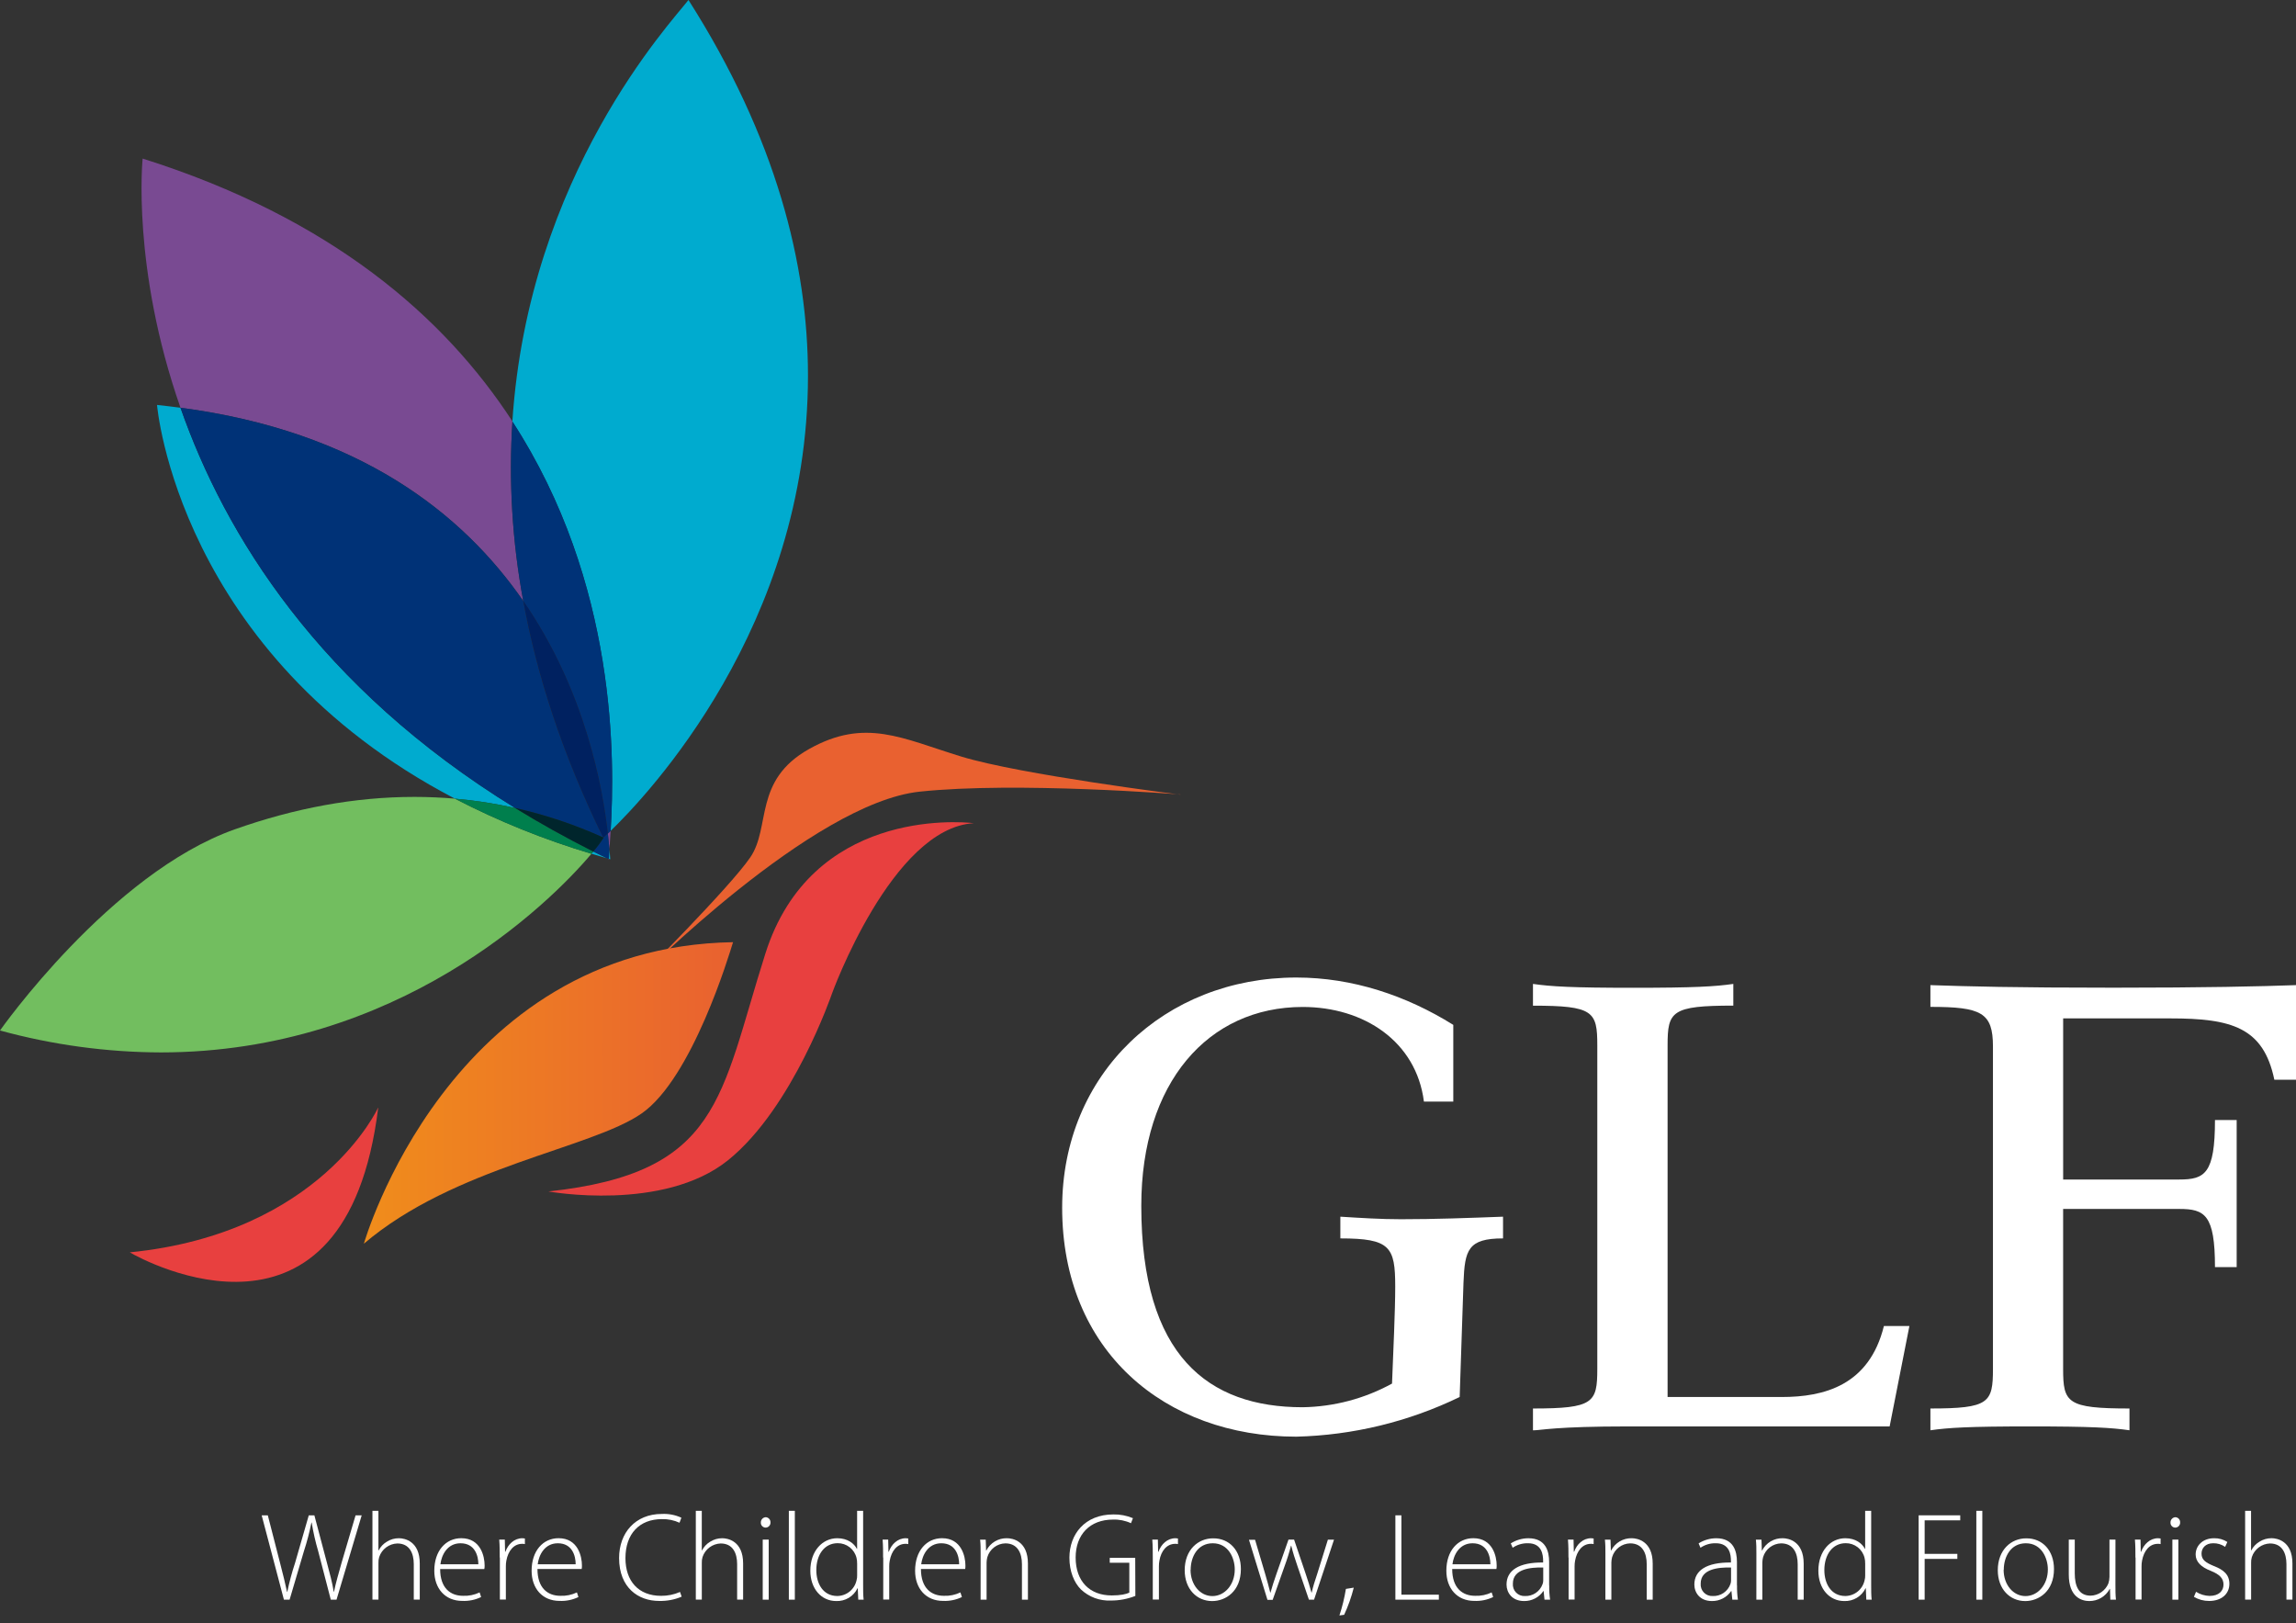 <svg  viewBox="0 0 249 176" fill="none" xmlns="http://www.w3.org/2000/svg">
<rect x="0" y="0" width="249" height="176" fill="#333333" stroke="none"/>
<path d="M30.791 173.463L28.379 164.317H29.044L30.372 169.484C30.675 170.664 30.954 171.764 31.13 172.618H31.158C31.378 171.558 31.658 170.512 31.998 169.484L33.487 164.317H34.094L35.447 169.433C35.75 170.545 36.053 171.685 36.193 172.609H36.22C36.423 171.618 36.721 170.627 37.045 169.46L38.562 164.317H39.226L36.496 173.463H35.874L34.506 168.199C34.207 167.183 33.972 166.15 33.803 165.104H33.775C33.565 166.151 33.293 167.184 32.962 168.199L31.407 173.463H30.791Z" fill="white" class="tagline"/>
<path d="M40.391 163.828H41.04V168.117H41.067C41.267 167.728 41.572 167.404 41.947 167.181C42.339 166.93 42.795 166.798 43.26 166.801C43.867 166.801 45.523 167.105 45.523 169.536V173.457H44.874V169.609C44.874 168.43 44.413 167.369 43.087 167.369C42.65 167.383 42.228 167.532 41.877 167.793C41.526 168.055 41.264 168.418 41.125 168.834C41.061 169.045 41.033 169.265 41.043 169.485V173.46H40.391V163.828Z" fill="white" class="tagline"/>
<path d="M47.734 170.141C47.734 172.217 48.86 173.044 50.213 173.044C50.834 173.072 51.453 172.946 52.014 172.676L52.178 173.178C51.542 173.485 50.839 173.629 50.134 173.597C48.265 173.597 47.1 172.241 47.1 170.327C47.1 168.156 48.347 166.798 50.025 166.798C52.148 166.798 52.557 168.807 52.557 169.743C52.562 169.877 52.551 170.01 52.524 170.141H47.728H47.734ZM51.878 169.627C51.878 168.716 51.511 167.348 49.943 167.348C48.508 167.348 47.883 168.624 47.762 169.627H51.878Z" fill="white" class="tagline"/>
<path d="M54.195 168.904C54.195 168.253 54.195 167.588 54.141 166.949H54.747L54.775 168.266H54.814C55.099 167.451 55.776 166.801 56.655 166.801C56.746 166.801 56.836 166.81 56.925 166.828V167.436C56.826 167.413 56.724 167.404 56.622 167.408C55.712 167.408 55.105 168.181 54.914 169.232C54.875 169.438 54.857 169.646 54.86 169.855V173.451H54.211V168.892L54.195 168.904Z" fill="white" class="tagline"/>
<path d="M58.287 170.141C58.287 172.217 59.413 173.044 60.765 173.044C61.387 173.072 62.006 172.946 62.567 172.676L62.731 173.178C62.094 173.485 61.392 173.629 60.687 173.597C58.818 173.597 57.653 172.241 57.653 170.327C57.653 168.156 58.9 166.798 60.577 166.798C62.7 166.798 63.11 168.807 63.11 169.743C63.117 169.874 63.107 170.006 63.083 170.135H58.287V170.141ZM62.431 169.627C62.431 168.716 62.063 167.348 60.495 167.348C59.061 167.348 58.436 168.624 58.314 169.627H62.431Z" fill="white" class="tagline"/>
<path d="M73.927 173.138C73.147 173.468 72.306 173.625 71.461 173.6C69.252 173.6 67.141 172.19 67.141 168.946C67.141 166.232 68.888 164.168 71.773 164.168C72.503 164.13 73.232 164.27 73.896 164.576L73.693 165.12C73.099 164.848 72.451 164.714 71.797 164.728C69.331 164.728 67.83 166.329 67.83 168.962C67.83 171.445 69.237 173.047 71.688 173.047C72.397 173.055 73.099 172.912 73.748 172.627L73.927 173.138Z" fill="white" class="tagline"/>
<path d="M75.458 163.828H76.108V168.117H76.135C76.335 167.728 76.639 167.404 77.014 167.181C77.407 166.93 77.863 166.798 78.328 166.801C78.934 166.801 80.591 167.105 80.591 169.536V173.457H79.942V169.609C79.942 168.43 79.481 167.369 78.155 167.369C77.718 167.383 77.296 167.532 76.945 167.793C76.594 168.055 76.331 168.418 76.192 168.834C76.128 169.045 76.1 169.265 76.111 169.485V173.46H75.461V163.828H75.458Z" fill="white" class="tagline"/>
<path d="M83.557 165.092C83.561 165.165 83.549 165.238 83.523 165.306C83.497 165.375 83.457 165.437 83.406 165.489C83.355 165.541 83.294 165.582 83.227 165.61C83.159 165.637 83.087 165.65 83.014 165.649C82.945 165.646 82.876 165.629 82.813 165.6C82.75 165.57 82.694 165.528 82.647 165.476C82.6 165.425 82.564 165.364 82.541 165.298C82.519 165.232 82.509 165.162 82.514 165.092C82.51 164.947 82.564 164.806 82.662 164.7C82.761 164.593 82.897 164.529 83.041 164.521C83.113 164.524 83.183 164.541 83.248 164.572C83.313 164.602 83.371 164.645 83.419 164.699C83.467 164.752 83.504 164.814 83.527 164.882C83.551 164.949 83.561 165.021 83.557 165.092ZM82.717 173.463V166.95H83.366V173.463H82.717Z" fill="white" class="tagline"/>
<path d="M86.199 163.828H85.55V173.463H86.199V163.828Z" fill="white" class="tagline"/>
<path d="M93.606 163.828V171.944C93.606 172.433 93.606 173.001 93.661 173.463H93.079L93.024 172.229H92.997C92.787 172.66 92.456 173.021 92.045 173.267C91.634 173.512 91.16 173.632 90.682 173.612C89.072 173.612 87.88 172.269 87.88 170.33C87.88 168.159 89.208 166.801 90.804 166.801C91.929 166.801 92.645 167.384 92.927 167.953H92.954V163.828H93.606ZM92.954 169.533C92.96 169.328 92.938 169.124 92.887 168.925C92.775 168.468 92.512 168.063 92.141 167.775C91.77 167.487 91.312 167.333 90.843 167.339C89.42 167.339 88.529 168.573 88.529 170.257C88.529 171.722 89.26 173.065 90.804 173.065C91.291 173.06 91.763 172.89 92.142 172.582C92.521 172.274 92.785 171.846 92.891 171.369C92.941 171.192 92.964 171.009 92.957 170.825V169.533H92.954Z" fill="white" class="tagline"/>
<path d="M95.772 168.904C95.772 168.253 95.772 167.588 95.718 166.949H96.324L96.352 168.266H96.391C96.676 167.451 97.352 166.801 98.232 166.801C98.323 166.801 98.413 166.81 98.502 166.828V167.436C98.403 167.413 98.301 167.404 98.199 167.408C97.289 167.408 96.682 168.181 96.491 169.232C96.452 169.438 96.434 169.646 96.436 169.855V173.451H95.787V168.892L95.772 168.904Z" fill="white" class="tagline"/>
<path d="M99.876 170.141C99.876 172.217 101.001 173.044 102.354 173.044C102.976 173.072 103.595 172.946 104.156 172.676L104.32 173.178C103.683 173.485 102.981 173.629 102.275 173.597C100.407 173.597 99.242 172.241 99.242 170.327C99.242 168.156 100.489 166.798 102.166 166.798C104.289 166.798 104.699 168.807 104.699 169.743C104.706 169.874 104.696 170.006 104.672 170.135H99.876V170.141ZM104.02 169.627C104.02 168.716 103.652 167.348 102.084 167.348C100.65 167.348 100.025 168.624 99.903 169.627H104.02Z" fill="white" class="tagline"/>
<path d="M106.349 168.512C106.349 167.904 106.349 167.466 106.294 166.953H106.901L106.941 168.132H106.968C107.179 167.722 107.5 167.381 107.895 167.145C108.29 166.91 108.744 166.79 109.203 166.801C109.825 166.801 111.478 167.105 111.478 169.554V173.463H110.829V169.609C110.829 168.43 110.368 167.357 109.027 167.357C108.587 167.368 108.161 167.518 107.811 167.786C107.46 168.054 107.204 168.426 107.077 168.849C107.028 169.04 107 169.236 106.995 169.433V173.463H106.346L106.349 168.512Z" fill="white" class="tagline"/>
<path d="M123.129 173.056C122.279 173.392 121.373 173.563 120.46 173.557C119.87 173.583 119.281 173.491 118.728 173.286C118.174 173.08 117.667 172.767 117.235 172.363C116.477 171.615 115.977 170.381 115.977 168.916C115.977 166.378 117.642 164.22 120.745 164.22C121.473 164.206 122.196 164.345 122.868 164.627L122.653 165.171C122.042 164.889 121.374 164.755 120.702 164.779C118.197 164.779 116.653 166.408 116.653 168.892C116.653 171.469 118.17 173.004 120.566 173.004C121.527 173.004 122.137 172.867 122.474 172.7V169.46H120.351V168.925H123.114L123.129 173.056Z" fill="white" class="tagline"/>
<path d="M125.019 168.904C125.019 168.253 125.019 167.588 124.964 166.949H125.571L125.598 168.266H125.638C125.923 167.451 126.599 166.801 127.479 166.801C127.569 166.801 127.66 166.81 127.749 166.828V167.436C127.649 167.413 127.547 167.404 127.445 167.408C126.535 167.408 125.914 168.181 125.738 169.232C125.699 169.438 125.681 169.646 125.683 169.855V173.451H125.019V168.892V168.904Z" fill="white" class="tagline"/>
<path d="M134.573 170.141C134.573 172.573 132.908 173.615 131.458 173.615C129.778 173.615 128.48 172.299 128.48 170.272C128.48 168.047 129.942 166.813 131.552 166.813C133.354 166.797 134.573 168.159 134.573 170.141ZM129.114 170.223C129.114 171.852 130.157 173.074 131.483 173.074C132.808 173.074 133.909 171.858 133.909 170.184C133.909 168.989 133.245 167.348 131.525 167.348C129.872 167.345 129.129 168.822 129.129 170.22L129.114 170.223Z" fill="white" class="tagline"/>
<path d="M136.105 166.949L137.203 170.655C137.419 171.415 137.61 172.065 137.758 172.691H137.786C137.949 172.083 138.177 171.402 138.435 170.655L139.736 166.949H140.343L141.589 170.627C141.859 171.415 142.063 172.08 142.226 172.691H142.254C142.39 172.083 142.593 171.43 142.86 170.643L144.01 166.953H144.674L142.508 173.466H141.953L140.713 169.837C140.443 169.05 140.212 168.345 140.036 167.612H140.009C139.812 168.37 139.577 169.118 139.305 169.852L138.019 173.485H137.455L135.45 166.971H136.111L136.105 166.949Z" fill="white" class="tagline"/>
<path d="M145.26 175.175C145.57 174.235 145.805 173.273 145.963 172.296L146.816 172.159C146.56 173.172 146.211 174.158 145.772 175.105L145.26 175.175Z" fill="white" class="tagline"/>
<path d="M151.329 164.317H151.981V172.922H156.043V173.463H151.329V164.317Z" fill="white" class="tagline"/>
<path d="M157.49 170.141C157.49 172.217 158.615 173.044 159.968 173.044C160.59 173.072 161.208 172.946 161.77 172.676L161.933 173.178C161.297 173.485 160.595 173.629 159.889 173.597C158.021 173.597 156.856 172.241 156.856 170.327C156.856 168.156 158.102 166.798 159.78 166.798C161.903 166.798 162.313 168.807 162.313 169.743C162.319 169.874 162.31 170.006 162.285 170.135H157.49V170.141ZM161.633 169.627C161.633 168.716 161.266 167.348 159.698 167.348C158.263 167.348 157.638 168.624 157.517 169.627H161.633Z" fill="white" class="tagline"/>
<path d="M168.012 171.916C168.002 172.433 168.034 172.951 168.106 173.463H167.5L167.405 172.527H167.378C167.147 172.866 166.835 173.143 166.471 173.332C166.107 173.522 165.701 173.618 165.291 173.612C163.978 173.612 163.383 172.7 163.383 171.822C163.383 170.302 164.697 169.405 167.351 169.433V169.256C167.351 168.618 167.23 167.329 165.686 167.345C165.102 167.334 164.53 167.505 164.048 167.834L163.844 167.36C164.417 166.998 165.079 166.806 165.755 166.803C167.639 166.803 168.003 168.214 168.003 169.369V171.916H168.012ZM167.363 169.977C165.94 169.937 164.072 170.153 164.072 171.712C164.056 171.89 164.078 172.069 164.136 172.238C164.195 172.406 164.29 172.56 164.413 172.688C164.537 172.817 164.686 172.918 164.852 172.983C165.018 173.049 165.195 173.078 165.373 173.068C165.791 173.087 166.204 172.97 166.55 172.735C166.897 172.5 167.158 172.16 167.296 171.764C167.342 171.639 167.365 171.506 167.363 171.372V169.977Z" fill="white" class="tagline"/>
<path d="M170.099 168.904C170.099 168.253 170.099 167.588 170.044 166.949H170.651L170.678 168.266H170.718C171.003 167.451 171.679 166.801 172.559 166.801C172.65 166.801 172.74 166.81 172.829 166.828V167.436C172.73 167.413 172.627 167.404 172.526 167.408C171.616 167.408 171.009 168.181 170.818 169.232C170.779 169.438 170.761 169.646 170.763 169.855V173.451H170.114V168.892L170.099 168.904Z" fill="white" class="tagline"/>
<path d="M174.106 168.512C174.106 167.904 174.106 167.466 174.051 166.953H174.658L174.697 168.132H174.725C174.935 167.722 175.257 167.381 175.652 167.145C176.047 166.91 176.501 166.79 176.96 166.801C177.567 166.801 179.235 167.105 179.235 169.554V173.463H178.586V169.609C178.586 168.43 178.125 167.357 176.784 167.357C176.344 167.368 175.918 167.518 175.567 167.786C175.217 168.054 174.96 168.426 174.834 168.849C174.785 169.04 174.757 169.236 174.752 169.433V173.463H174.103L174.106 168.512Z" fill="white" class="tagline"/>
<path d="M188.38 171.916C188.37 172.433 188.402 172.951 188.474 173.463H187.868L187.774 172.527H187.746C187.515 172.866 187.203 173.143 186.839 173.332C186.475 173.522 186.07 173.618 185.66 173.612C184.346 173.612 183.752 172.7 183.752 171.822C183.752 170.302 185.065 169.405 187.719 169.433V169.256C187.719 168.618 187.598 167.329 186.054 167.345C185.471 167.334 184.898 167.505 184.416 167.834L184.213 167.36C184.785 166.998 185.447 166.806 186.124 166.803C188.007 166.803 188.371 168.214 188.371 169.369V171.916H188.38ZM187.731 169.977C186.309 169.937 184.44 170.153 184.44 171.712C184.424 171.89 184.446 172.069 184.505 172.238C184.564 172.406 184.658 172.56 184.781 172.688C184.905 172.817 185.055 172.918 185.22 172.983C185.386 173.049 185.564 173.078 185.741 173.068C186.159 173.087 186.572 172.97 186.919 172.735C187.265 172.5 187.527 172.16 187.665 171.764C187.711 171.639 187.733 171.506 187.731 171.372V169.977Z" fill="white" class="tagline"/>
<path d="M190.479 168.512C190.479 167.904 190.479 167.466 190.425 166.953H191.031L191.071 168.132H191.098C191.309 167.722 191.63 167.381 192.025 167.145C192.421 166.91 192.874 166.79 193.334 166.801C193.94 166.801 195.609 167.105 195.609 169.554V173.463H194.959V169.609C194.959 168.43 194.498 167.357 193.158 167.357C192.717 167.368 192.291 167.518 191.941 167.786C191.591 168.054 191.334 168.426 191.207 168.849C191.158 169.04 191.131 169.236 191.125 169.433V173.463H190.476L190.479 168.512Z" fill="white" class="tagline"/>
<path d="M202.928 163.828V171.944C202.928 172.433 202.928 173.001 202.982 173.463H202.4L202.346 172.229H202.318C202.109 172.66 201.778 173.021 201.367 173.267C200.956 173.512 200.482 173.632 200.004 173.612C198.393 173.612 197.201 172.269 197.201 170.33C197.201 168.159 198.53 166.801 200.125 166.801C201.251 166.801 201.966 167.384 202.248 167.953H202.276V163.828H202.928ZM202.276 169.533C202.282 169.328 202.259 169.124 202.209 168.925C202.097 168.468 201.834 168.063 201.463 167.775C201.091 167.487 200.634 167.333 200.165 167.339C198.742 167.339 197.85 168.573 197.85 170.257C197.85 171.722 198.581 173.065 200.125 173.065C200.613 173.06 201.085 172.89 201.464 172.582C201.843 172.274 202.107 171.846 202.212 171.369C202.263 171.192 202.285 171.009 202.279 170.825V169.533H202.276Z" fill="white" class="tagline"/>
<path d="M208.075 164.317H212.586V164.861H208.727V168.497H212.273V169.041H208.727V173.463H208.075V164.317Z" fill="white" class="tagline"/>
<path d="M214.982 163.828H214.333V173.463H214.982V163.828Z" fill="white" class="tagline"/>
<path d="M222.753 170.141C222.753 172.573 221.088 173.615 219.638 173.615C217.958 173.615 216.659 172.299 216.659 170.272C216.659 168.047 218.121 166.813 219.735 166.813C221.534 166.797 222.753 168.159 222.753 170.141ZM217.293 170.223C217.293 171.852 218.337 173.074 219.662 173.074C220.988 173.074 222.089 171.858 222.089 170.184C222.089 168.989 221.425 167.348 219.705 167.348C218.055 167.345 217.309 168.822 217.309 170.22L217.293 170.223Z" fill="white" class="tagline"/>
<path d="M229.417 171.877C229.417 172.448 229.417 172.962 229.472 173.463H228.865L228.826 172.296H228.799C228.583 172.697 228.262 173.032 227.871 173.264C227.48 173.496 227.033 173.616 226.578 173.612C225.753 173.612 224.358 173.193 224.358 170.737V166.949H225.007V170.597C225.007 172.007 225.441 173.029 226.727 173.029C227.14 173.017 227.541 172.887 227.882 172.654C228.223 172.421 228.489 172.094 228.65 171.712C228.727 171.48 228.768 171.237 228.771 170.992V166.949H229.42L229.417 171.877Z" fill="white" class="tagline"/>
<path d="M231.586 168.904C231.586 168.253 231.586 167.588 231.531 166.949H232.138L232.165 168.266H232.205C232.49 167.451 233.166 166.801 234.046 166.801C234.137 166.801 234.227 166.81 234.316 166.828V167.436C234.217 167.413 234.115 167.404 234.013 167.408C233.103 167.408 232.496 168.181 232.305 169.232C232.266 169.438 232.248 169.646 232.25 169.855V173.451H231.601V168.892L231.586 168.904Z" fill="white" class="tagline"/>
<path d="M236.433 165.092C236.437 165.165 236.425 165.238 236.399 165.306C236.373 165.375 236.333 165.437 236.282 165.489C236.231 165.541 236.17 165.582 236.103 165.61C236.035 165.637 235.963 165.65 235.89 165.649C235.821 165.646 235.752 165.629 235.689 165.6C235.626 165.57 235.57 165.528 235.523 165.476C235.476 165.425 235.44 165.364 235.418 165.298C235.395 165.232 235.385 165.162 235.39 165.092C235.386 164.947 235.44 164.806 235.538 164.7C235.637 164.593 235.773 164.529 235.918 164.521C235.989 164.524 236.059 164.541 236.124 164.571C236.189 164.601 236.248 164.645 236.296 164.698C236.344 164.751 236.381 164.813 236.404 164.881C236.428 164.949 236.438 165.021 236.433 165.092ZM235.593 173.463V166.95H236.242V173.463H235.593Z" fill="white" class="tagline"/>
<path d="M238.159 172.609C238.598 172.887 239.103 173.042 239.621 173.056C240.649 173.056 241.138 172.5 241.138 171.822C241.138 171.144 240.704 170.722 239.77 170.342C238.699 169.934 238.117 169.351 238.117 168.564C238.117 167.627 238.863 166.801 240.122 166.801C240.63 166.79 241.13 166.931 241.556 167.208L241.314 167.737C240.933 167.471 240.477 167.333 240.012 167.345C239.187 167.345 238.754 167.874 238.754 168.472C238.754 169.15 239.215 169.448 240.094 169.816C241.15 170.223 241.775 170.752 241.775 171.743C241.775 172.855 240.907 173.603 239.582 173.603C239 173.607 238.429 173.453 237.929 173.156L238.159 172.609Z" fill="white" class="tagline"/>
<path d="M243.476 163.828H244.126V168.117H244.153C244.353 167.728 244.657 167.404 245.033 167.181C245.425 166.929 245.883 166.796 246.349 166.798C246.956 166.798 248.612 167.101 248.612 169.533V173.454H247.963V169.609C247.963 168.43 247.502 167.369 246.176 167.369C245.739 167.383 245.317 167.532 244.966 167.793C244.615 168.055 244.352 168.418 244.214 168.834C244.149 169.045 244.122 169.265 244.132 169.485V173.46H243.483V163.828H243.476Z" fill="white" class="tagline"/>
<path d="M157.608 119.453H154.423C153.595 112.933 147.92 109.192 141.277 109.192C131.037 109.192 123.772 117.374 123.772 130.754C123.772 147.049 131.037 152.597 141.277 152.597C144.666 152.543 147.992 151.662 150.965 150.031C151.102 146.493 151.311 142.195 151.311 139.493C151.311 135.192 150.756 134.289 145.36 134.289V131.934C147.574 132.07 149.719 132.21 151.933 132.21C155.67 132.21 159.337 132.07 163.004 131.934V134.289C159.197 134.289 158.852 135.538 158.715 139.077L158.3 151.487C152.768 154.169 146.728 155.635 140.585 155.788C126.329 155.788 115.191 146.493 115.191 130.964C115.191 116.401 126.329 106 140.585 106C146.673 106 152.488 107.942 157.608 111.134V119.453Z" fill="white" class="text"/>
<path d="M204.93 154.676H176.63C168.673 154.676 167.081 155.095 166.389 155.095H166.25V152.733C172.823 152.733 173.226 152.11 173.226 148.435V113.353C173.226 109.675 172.811 109.052 166.25 109.052V106.693C168.188 106.973 170.472 107.113 177.115 107.113C183.758 107.113 186.042 106.973 187.977 106.693V109.046C181.267 109.046 180.849 109.669 180.849 113.347V151.487H193.237C197.805 151.487 202.716 150.241 204.308 143.791H207.074L204.93 154.676Z" fill="white" class="text"/>
<path d="M223.745 148.435C223.745 152.11 224.158 152.733 230.94 152.733V155.095C229.002 154.815 226.787 154.676 220.145 154.676C213.502 154.676 211.288 154.815 209.352 155.095V152.733C215.722 152.733 216.135 152.11 216.135 148.435V113.48C216.135 109.806 214.888 109.182 209.352 109.182V106.824C213.505 106.964 218.416 107.103 229.211 107.103C239.106 107.103 245.124 106.964 249 106.824V117.085H246.652C245.472 111.401 242.014 110.432 235.372 110.432H223.748V127.903H236.339C239.106 127.903 240.213 127.28 240.213 121.453H242.566V137.402H240.213C240.213 131.715 239.106 131.095 236.339 131.095H223.745V148.435Z" fill="white" class="text"/>
<g clip-path="url(#clip0_1_1857)">
<path d="M128 86.168C128 86.168 110.662 84 104.253 82.04C97.844 80.08 93.844 77.806 87.755 81.215C81.666 84.624 83.626 89.677 81.361 92.98C79.096 96.283 69.287 106.07 69.287 106.07C69.287 106.07 88.071 87.084 99.732 85.845C110.263 84.725 128.012 86.15 128.012 86.15" fill="#E96130"/>
<path d="M41 120.118C41 120.118 34.808 133.737 14.078 135.801C15.627 136.732 37.52 148.494 41.016 120.118" fill="#E8403F"/>
<path d="M39.451 134.872C49.254 126.513 64.111 124.553 69.591 120.736C75.071 116.918 79.087 103.503 79.498 102.167C48.642 102.681 39.457 134.875 39.457 134.875" fill="url(#paint0_linear_1_1857)"/>
<path d="M59.474 129.198C59.474 129.198 71.957 131.469 78.981 125.792C86.004 120.115 90.23 107.735 90.23 107.735C90.23 107.735 96.733 89.775 105.608 89.263C103.854 89.056 87.95 87.818 83.005 103.4C78.061 118.982 78.168 127.183 59.474 129.198Z" fill="#E8403F"/>
<path d="M74.663 0C72.782 2.435 57.325 18.894 55.565 45.706C66.997 63.31 66.668 82.539 66.221 90.097C70.203 86.256 87.606 67.919 87.624 40.808V40.714C87.624 28.696 84.19 14.958 74.666 0" fill="#00ABCF"/>
<path d="M44.983 86.414H44.925C38.476 86.414 31.958 87.632 25.473 89.927C11.977 94.697 0 111.744 0 111.744C5.679 113.3 11.539 114.099 17.427 114.121C43.098 114.121 59.499 98.103 64.142 92.579C59.029 91.055 54.071 89.055 49.333 86.603C47.888 86.479 46.438 86.416 44.983 86.414Z" fill="#72BE5F"/>
<path d="M64.34 92.338L64.138 92.578C64.696 92.746 65.256 92.91 65.825 93.071L64.34 92.338ZM17.031 43.922C17.031 43.922 19.253 70.886 49.33 86.603C51.53 86.794 53.715 87.133 55.87 87.62C34.558 74.512 24.393 57.971 19.573 44.215C18.741 44.105 17.894 44.004 17.031 43.91" fill="#00ABCF"/>
<path d="M49.33 86.603C54.067 89.056 59.026 91.056 64.138 92.579L64.34 92.338C61.338 90.824 58.514 89.251 55.87 87.62C53.715 87.135 51.53 86.795 49.33 86.603Z" fill="#007F4D"/>
<path d="M66.093 92.091C66.06 92.56 66.038 92.91 66.035 93.132L66.184 93.175C66.163 92.986 66.139 92.618 66.093 92.091Z" fill="#00ABCF"/>
<path d="M66.227 90.097L65.923 90.387C65.999 91.062 66.053 91.635 66.093 92.091C66.13 91.568 66.178 90.898 66.227 90.097ZM15.469 17.196C15.469 17.196 14.251 29.004 19.573 44.215C38.887 46.75 50.155 55.639 56.746 65.17C55.552 58.749 55.157 52.206 55.571 45.688C48.176 34.319 35.861 23.622 15.469 17.196Z" fill="#794A92"/>
<path d="M55.574 45.706C55.16 52.219 55.555 58.758 56.749 65.173C63.517 74.963 65.359 85.431 65.923 90.39L66.227 90.101C66.678 82.539 67.007 63.313 55.571 45.706" fill="#003277"/>
<path d="M65.834 93.075L66.041 93.175V93.132L65.834 93.075Z" fill="#794A92"/>
<path d="M65.923 90.387C65.658 90.636 65.49 90.788 65.439 90.834H65.457C65.12 91.359 64.747 91.86 64.34 92.332C64.83 92.578 65.323 92.822 65.825 93.068L66.032 93.126C66.032 92.907 66.057 92.554 66.09 92.085C66.053 91.626 65.999 91.053 65.923 90.377V90.387ZM19.573 44.215C24.393 57.971 34.573 74.512 55.87 87.62C59.148 88.36 62.343 89.432 65.405 90.819C60.936 81.687 58.202 73.124 56.746 65.17C50.158 55.639 38.891 46.756 19.573 44.215Z" fill="#003277"/>
<path d="M56.749 65.17C58.205 73.124 60.942 81.69 65.408 90.819H65.439C65.49 90.773 65.658 90.624 65.923 90.371C65.356 85.416 63.517 74.947 56.749 65.158" fill="#002160"/>
<path d="M55.873 87.62C58.511 89.243 61.334 90.816 64.343 92.338C64.751 91.866 65.124 91.366 65.46 90.84H65.442H65.426V90.813C62.362 89.429 59.167 88.358 55.888 87.614" fill="#00252C"/>
<path d="M65.408 90.819L65.424 90.847H65.393" fill="#001924"/>
</g>
<defs>
<linearGradient id="paint0_linear_1_1857" x1="39.451" y1="118.52" x2="79.492" y2="118.52" gradientUnits="userSpaceOnUse">
<stop stop-color="#F08D1B"/>
<stop offset="1" stop-color="#E96130"/>
</linearGradient>
<clipPath id="clip0_1_1857">
<rect width="128" height="139" fill="white" class="tagline"/>
</clipPath>
</defs>
</svg>
